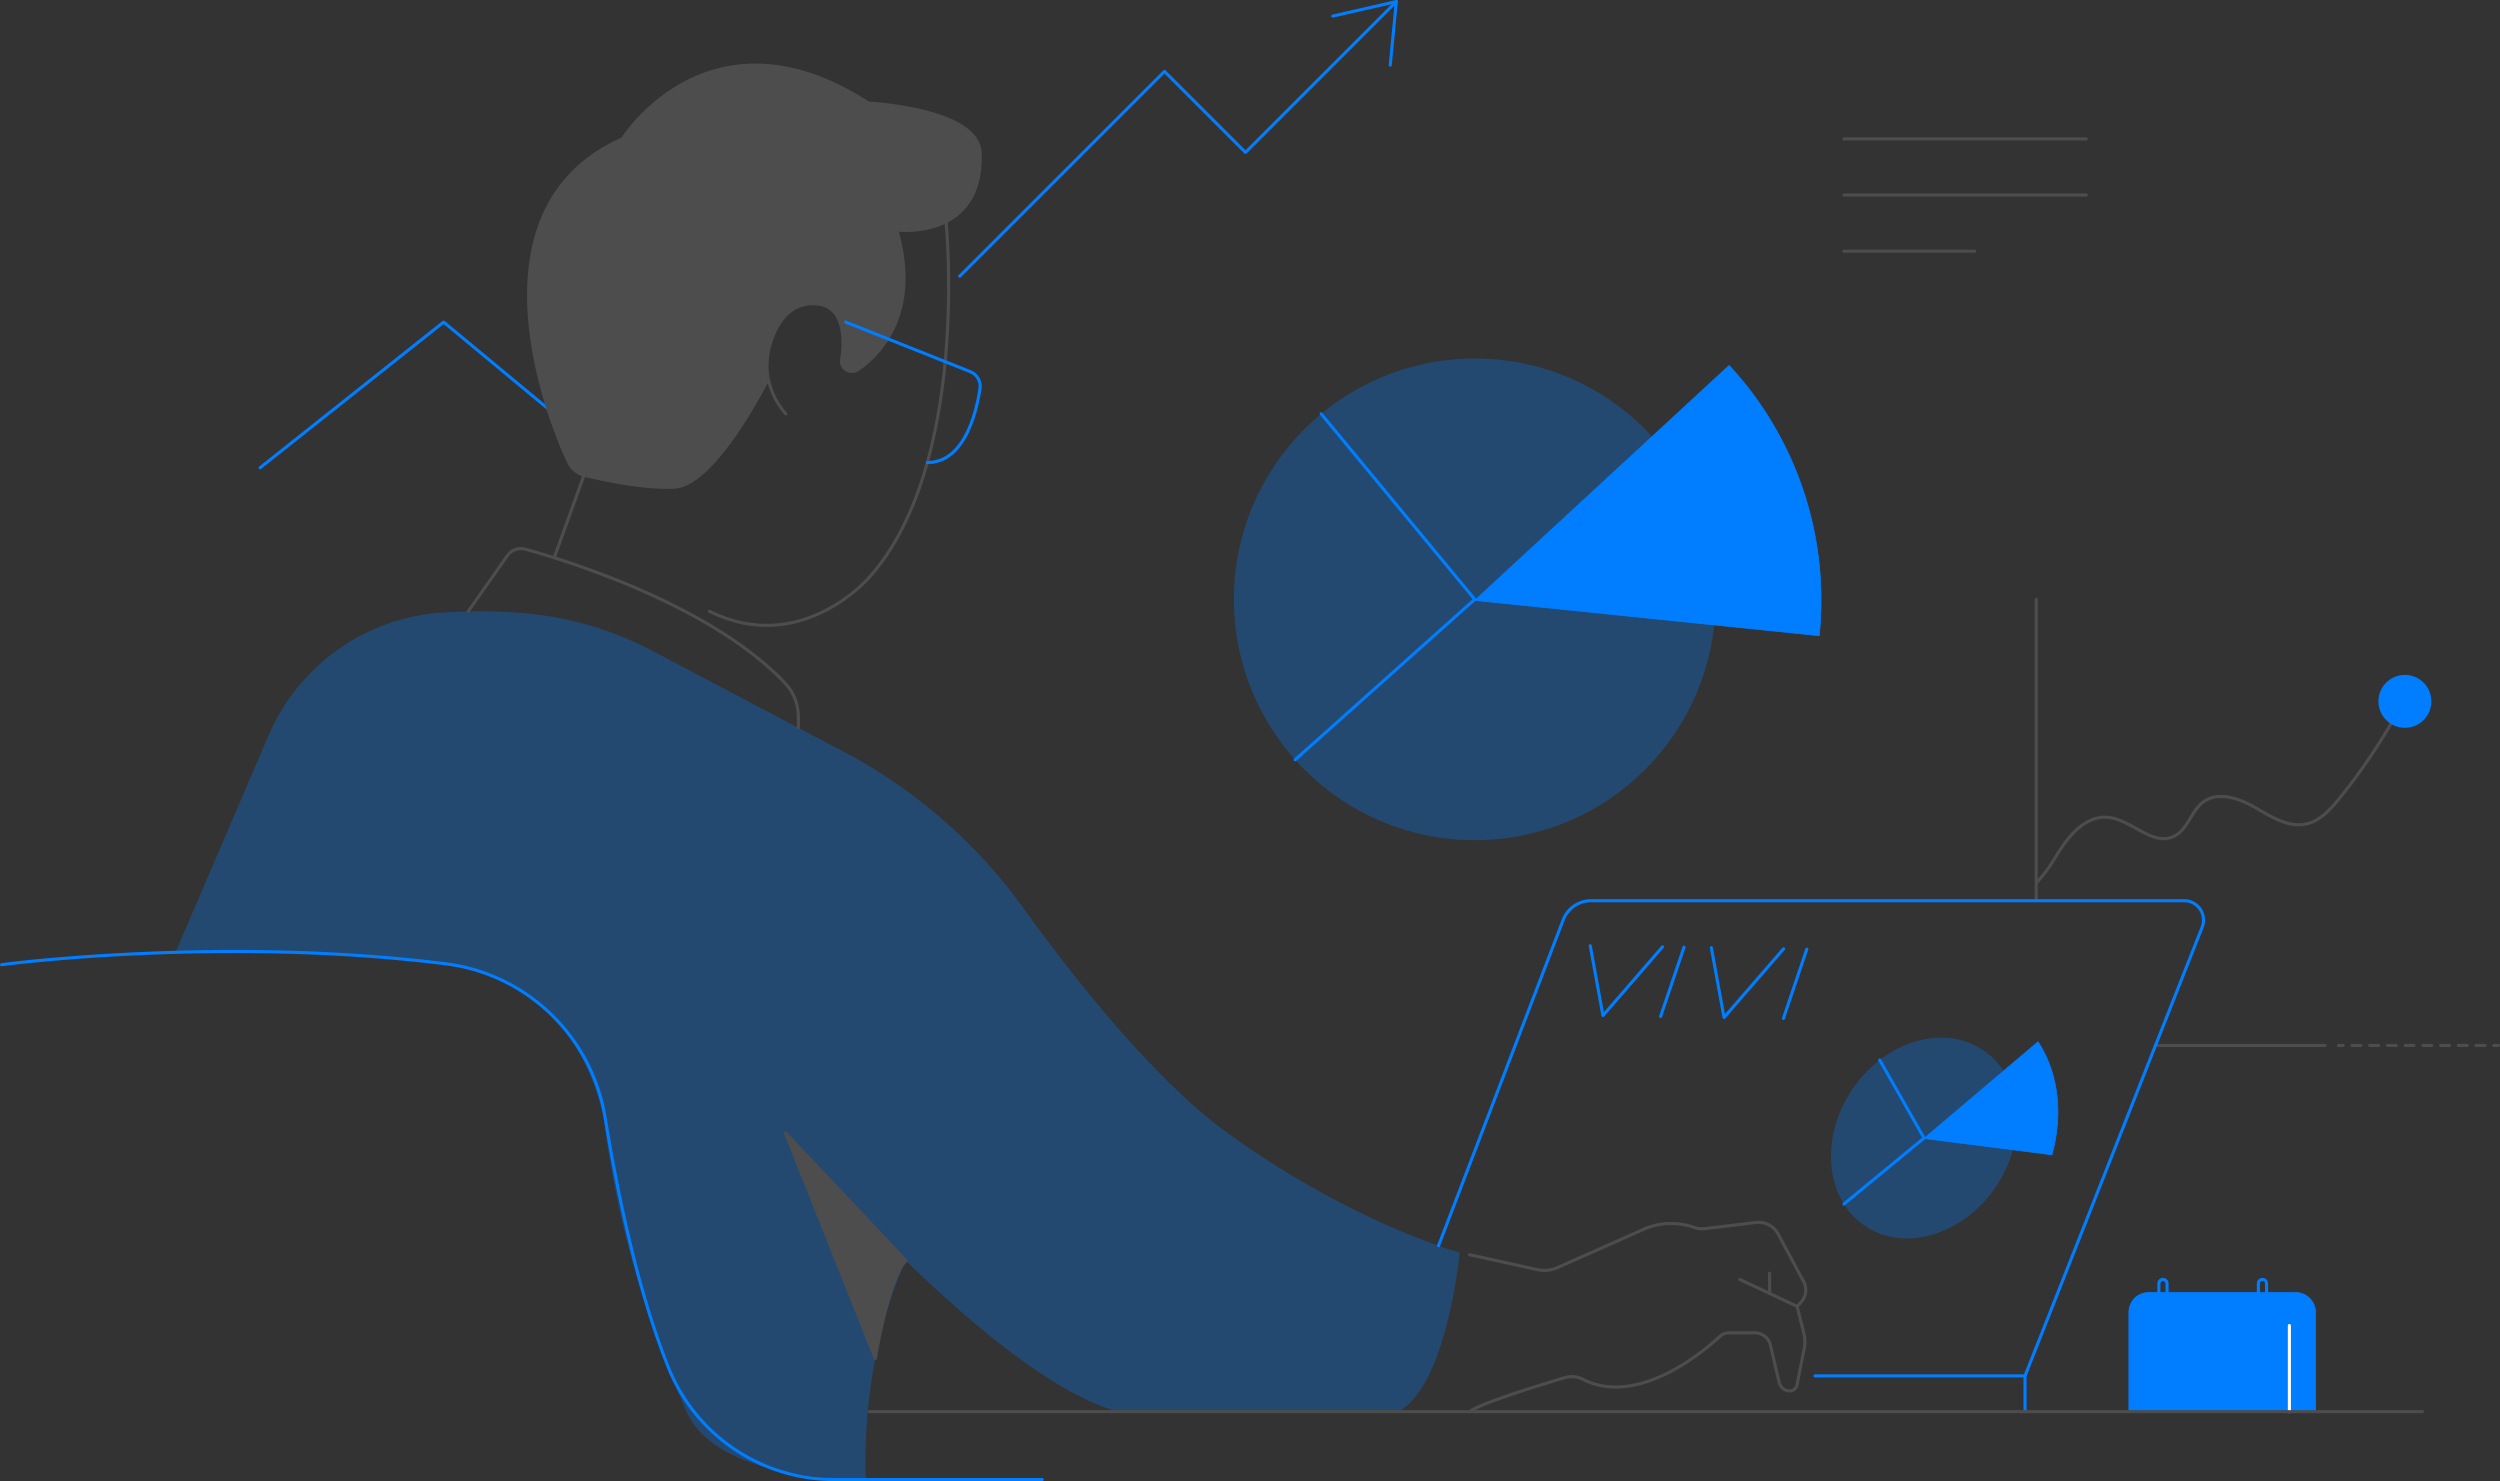 <?xml version="1.0" encoding="UTF-8"?> <svg xmlns="http://www.w3.org/2000/svg" viewBox="0 0 3227.36 1911.98"><rect x="0" y="0" width="3227.36" height="1911.98" fill="#333333" stroke="none"/><defs><style>.cls-1{isolation:isolate;}.cls-2,.cls-6,.cls-9{fill:#007eff;}.cls-2{mix-blend-mode:multiply;opacity:0.3;}.cls-3,.cls-4,.cls-7,.cls-8{fill:none;}.cls-3,.cls-6{stroke:#007eff;}.cls-3,.cls-4,.cls-5,.cls-6,.cls-7,.cls-8{stroke-linecap:round;stroke-linejoin:round;}.cls-3,.cls-4,.cls-5,.cls-7,.cls-8{stroke-width:4px;}.cls-4,.cls-5,.cls-8{stroke:#4d4d4d;}.cls-5{fill:#4d4d4d;}.cls-7{stroke:#fff;}.cls-8{stroke-dasharray:11.44 11.44;}</style></defs><g class="cls-1"><g id="Layer_2" data-name="Layer 2"><g id="Layer_1-2" data-name="Layer 1"><path class="cls-2" d="M1169.44,1627.47s-57.22,111.42-51.79,282.51c0,0-190,5.42-231.34-87.58S799.84,1600.83,781.2,1456h0s-19.38-176.35-188.81-209C401.21,1219.34,227,1228.31,227,1228.31L346.86,949.12A262.61,262.61,0,0,1,568.16,791a695.88,695.88,0,0,1,103,.17,432.08,432.08,0,0,1,170.59,48.8l247.61,130.59a671.37,671.37,0,0,1,231.06,200.79c69.16,95.76,170.64,223.3,263.68,290.8C1745.25,1579.05,1884.31,1617,1884.31,1617s-15.8,170.66-79,205.43H1443.73c-171.23-46-455.31-389.85-455.31-389.85"></path><path class="cls-3" d="M2,1245.38s282.25-37.64,573.51-1.12c105,13.17,188.57,94.22,205.69,198.67,16.25,99.22,42.5,224.91,81.75,322.61A230.31,230.31,0,0,0,1076.67,1910h268.67"></path><path class="cls-4" d="M604.41,789.26l50.62-72A21.46,21.46,0,0,1,678.29,709c53.28,14.7,238.45,71.37,334.83,172.49a63.92,63.92,0,0,1,17.52,44.11v14"></path><polyline class="cls-3" points="335.77 603.84 572.69 415.81 715.45 534.24"></polyline><path class="cls-5" d="M1169.44,1627.47l-155.38-164.85L1130,1753.74S1146.51,1650.41,1169.44,1627.47Z"></path><path class="cls-4" d="M1221.38,286.79s31.24,311.44-98.61,457.89c0,0-87.86,103.49-207,44.46"></path><line class="cls-4" x1="715.45" y1="720.01" x2="753.07" y2="615.87"></line><path class="cls-5" d="M1157.64,296.91s111.57,14.13,107.69-99.36c-2-57.51-144.07-64.38-144.07-64.38C915.53.22,803.57,179.35,803.57,179.35,603,267.94,705.3,536.6,734.26,597.1a30.49,30.49,0,0,0,20.33,16.48c24.82,6,77.88,17.4,116.29,15.24,51.79-2.92,118.82-136,118.82-136-4.19-22.4,5.6-100.77,60.18-100.77,43.39,0,39.9,51.3,36.65,72.34,0,.35-.1.7-.13,1-.94,11,11.71,18,20.89,11.87C1129.57,462.37,1190.21,409.82,1157.64,296.91Z"></path><path class="cls-4" d="M1014.56,534.24s-31-31-23.29-77.27"></path><path class="cls-3" d="M1091.75,415.81l160.69,63.94a20.47,20.47,0,0,1,12.66,22.08c-4.7,31-20.2,95.27-67.84,95.27"></path><polyline class="cls-3" points="1238.92 356.57 1503.27 92.23 1607.82 196.78 1802.6 2 1794.73 84.06"></polyline><line class="cls-3" x1="1720.51" y1="20.79" x2="1802.6" y2="2"></line><path class="cls-6" d="M2748.3,1822.4V1694.07a25.47,25.47,0,0,1,25.47-25.47h189.9a25.47,25.47,0,0,1,25.47,25.47V1822.4"></path><path class="cls-4" d="M1897.19,1619.81l87.49,19.25a41.66,41.66,0,0,0,25.87-2.61l111.52-49.57a84.21,84.21,0,0,1,39.11-7.26c8.21.49,17.37,1.8,25.53,4.77a31.92,31.92,0,0,0,14.76,1.65l65.45-7.88a28.45,28.45,0,0,1,28.46,14.79l33,61.38a23.28,23.28,0,0,1-3.63,27.06l-4.81,5.07"></path><path class="cls-4" d="M2246,1651.73l73.92,34.73,8.68,34.3a45.89,45.89,0,0,1,.53,20.16l-9.32,47a9.52,9.52,0,0,1-9.35,7.67h0a14,14,0,0,1-13.62-10.8l-11.3-48.24a20.65,20.65,0,0,0-20.11-15.95h-33.09a18.17,18.17,0,0,0-12.33,4.81c-21.29,19.66-106,91.17-176.75,55.18a31.32,31.32,0,0,0-23.13-2.11c-31.31,9.3-109.12,33.1-122.92,43.87"></path><line class="cls-4" x1="2284.39" y1="1643.63" x2="2284.39" y2="1669.78"></line><line class="cls-7" x1="2955.46" y1="1711.15" x2="2955.46" y2="1822.4"></line><line class="cls-3" x1="2614.2" y1="1776.15" x2="2614.2" y2="1822.4"></line><line class="cls-4" x1="1122.19" y1="1822.4" x2="3127.32" y2="1822.4"></line><line class="cls-4" x1="2628.66" y1="773.72" x2="2628.66" y2="1162.79"></line><line class="cls-4" x1="3018.85" y1="1349.59" x2="3024.85" y2="1349.59"></line><line class="cls-8" x1="3036.29" y1="1349.59" x2="3213.64" y2="1349.59"></line><line class="cls-4" x1="3219.36" y1="1349.59" x2="3225.36" y2="1349.59"></line><line class="cls-4" x1="2782.65" y1="1349.59" x2="3001.45" y2="1349.59"></line><path class="cls-4" d="M3106.05,898.9a767.66,767.66,0,0,1-86.59,132.53c-11.41,14-24.6,28.48-42.29,32.3-23.21,5-45.5-9.59-66.08-21.41s-47.7-21.08-66.8-7c-15.76,11.64-20.06,35.65-37.67,44.27-28.07,13.75-56.12-23-87.34-24.59-22.79-1.19-42,16.69-55.14,35.36s-16.63,29-35.31,49.43"></path><circle class="cls-9" cx="3104.56" cy="905.4" r="34.16"></circle><path class="cls-3" d="M1857.09,1608.18,2018,1187.58a38.58,38.58,0,0,1,36-24.79h765.69a25,25,0,0,1,23.21,34.13L2614.2,1776.15H2343.07"></path><circle class="cls-2" cx="1903.82" cy="773.72" r="310.89"></circle><path class="cls-6" d="M2348.51,820.66c.93-9.21,1.63-18.49,2-27.87a445.61,445.61,0,0,0-118.3-321L1903.82,775.06Z"></path><polyline class="cls-3" points="1671.94 980.8 1903.82 773.72 1705.56 534.24"></polyline><ellipse class="cls-2" cx="2483.84" cy="1469.15" rx="136.69" ry="111.98" transform="translate(-119.17 2715.02) rotate(-56.18)"></ellipse><path class="cls-6" d="M2649,1490.79c1.05-3.84,2-7.7,2.85-11.61,11.09-51.37,2.31-98.94-20.84-134.32l-147.24,124.85Z"></path><polyline class="cls-3" points="2380.4 1554.35 2483.84 1469.15 2426.57 1368.44"></polyline><polyline class="cls-3" points="2052.92 1220.89 2069.33 1311.02 2146.18 1222.37"></polyline><polyline class="cls-3" points="2209.25 1223.37 2225.66 1313.5 2302.51 1224.85"></polyline><line class="cls-3" x1="2173.98" y1="1222.81" x2="2143.76" y2="1312.2"></line><line class="cls-3" x1="2332.5" y1="1225.33" x2="2302.28" y2="1314.72"></line><path class="cls-3" d="M2787,1668.6V1657a5.27,5.27,0,0,1,5.27-5.27h0a5.26,5.26,0,0,1,5.26,5.27v11.6"></path><path class="cls-3" d="M2915.44,1668.6V1657a5.26,5.26,0,0,1,5.26-5.27h0A5.27,5.27,0,0,1,2926,1657v11.6"></path><line class="cls-4" x1="2380.4" y1="179.29" x2="2693.28" y2="179.29"></line><line class="cls-4" x1="2380.4" y1="251.78" x2="2693.28" y2="251.78"></line><line class="cls-4" x1="2380.4" y1="324.28" x2="2549.2" y2="324.28"></line></g></g></g></svg> 
